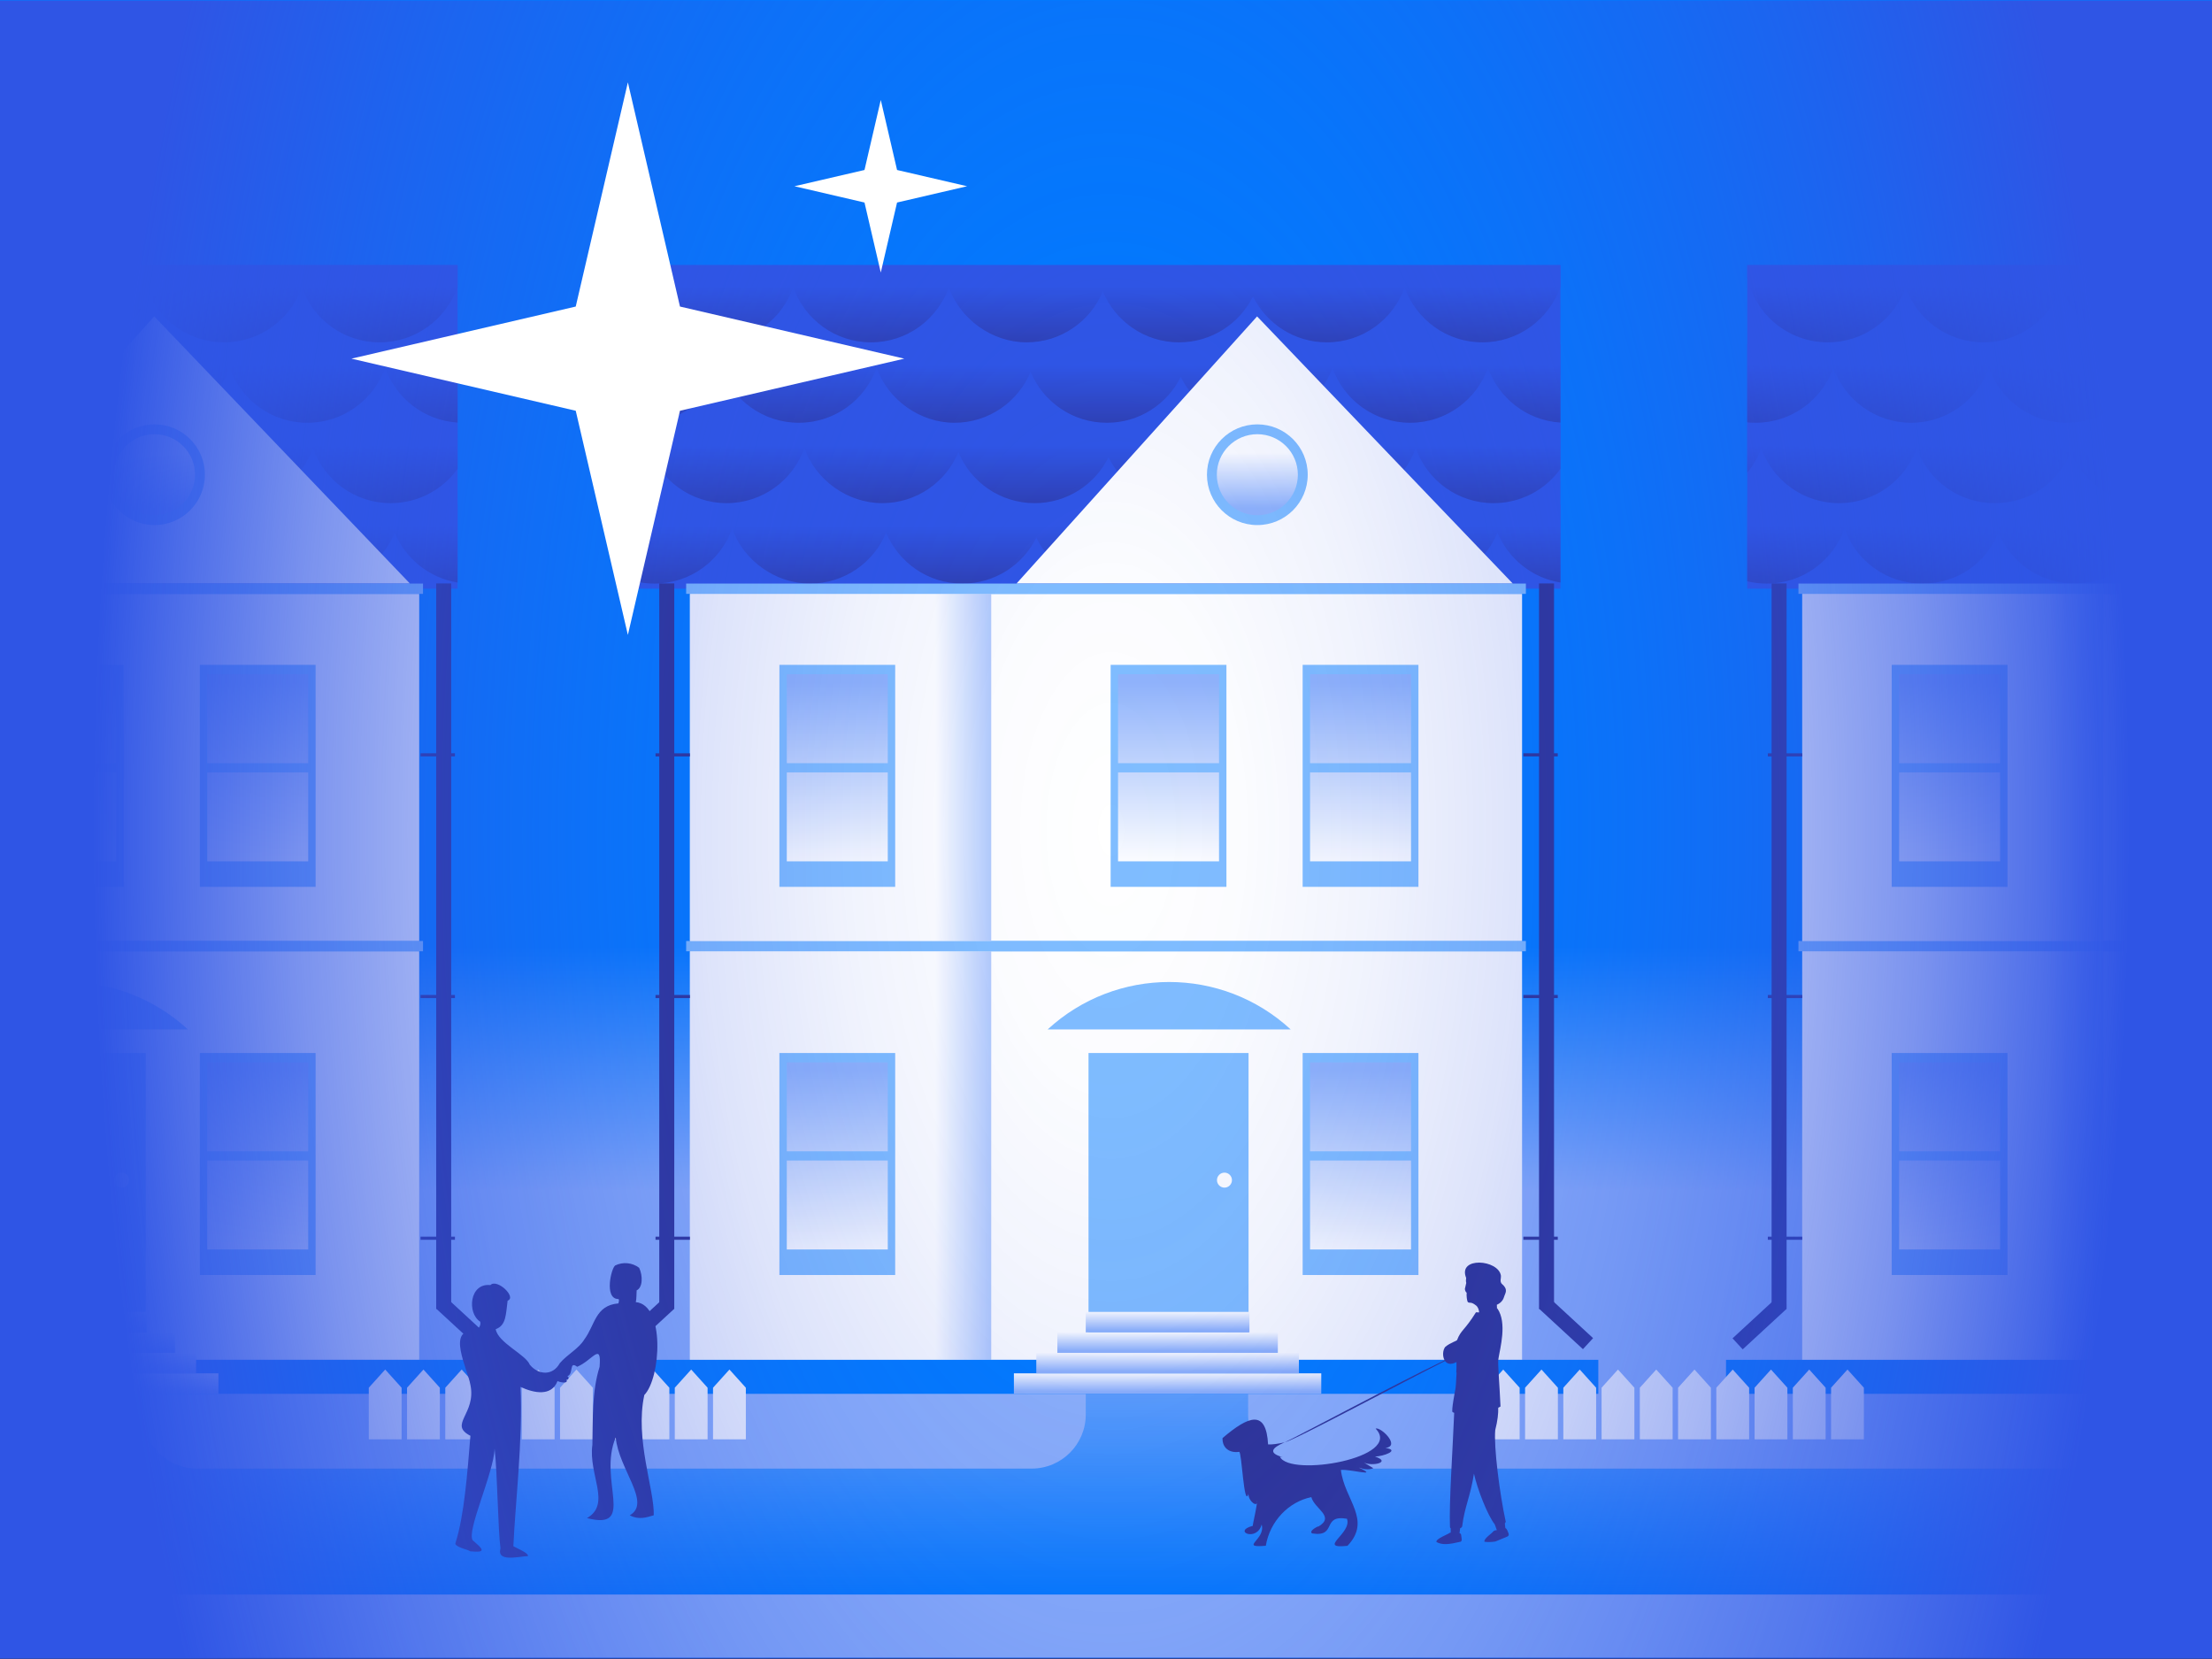 <?xml version="1.0" encoding="UTF-8"?>
<svg id="Layer_1" data-name="Layer 1" xmlns="http://www.w3.org/2000/svg" xmlns:xlink="http://www.w3.org/1999/xlink" viewBox="0 0 720 540">
  <rect x="0" y="0" width="720" height="540" fill="#333333" stroke="none"/>
  <defs>
    <style>
      .cls-1 {
        fill: url(#linear-gradient);
      }

      .cls-2 {
        fill: #007bff;
      }

      .cls-3 {
        fill: #fff;
      }

      .cls-4 {
        fill: #2f55e5;
      }

      .cls-5 {
        fill: #2e3192;
      }

      .cls-6 {
        fill: #80bdff;
      }

      .cls-7 {
        fill: url(#radial-gradient-2);
      }

      .cls-8 {
        fill: url(#linear-gradient-8);
      }

      .cls-9 {
        fill: url(#linear-gradient-9);
      }

      .cls-10 {
        fill: url(#linear-gradient-3);
      }

      .cls-11 {
        fill: url(#linear-gradient-4);
      }

      .cls-12 {
        fill: url(#linear-gradient-2);
      }

      .cls-13 {
        fill: url(#linear-gradient-6);
      }

      .cls-14 {
        fill: url(#linear-gradient-7);
      }

      .cls-15 {
        fill: url(#linear-gradient-5);
      }

      .cls-16 {
        fill: url(#radial-gradient);
      }

      .cls-17 {
        fill: url(#linear-gradient-51);
      }

      .cls-18 {
        fill: url(#linear-gradient-52);
      }

      .cls-19 {
        fill: url(#linear-gradient-50);
      }

      .cls-20 {
        fill: url(#linear-gradient-41);
      }

      .cls-21 {
        fill: url(#linear-gradient-40);
      }

      .cls-22 {
        fill: url(#linear-gradient-43);
      }

      .cls-23 {
        fill: url(#linear-gradient-42);
      }

      .cls-24 {
        fill: url(#linear-gradient-45);
      }

      .cls-25 {
        fill: url(#linear-gradient-46);
      }

      .cls-26 {
        fill: url(#linear-gradient-44);
      }

      .cls-27 {
        fill: url(#linear-gradient-49);
      }

      .cls-28 {
        fill: url(#linear-gradient-47);
      }

      .cls-29 {
        fill: url(#linear-gradient-48);
      }

      .cls-30 {
        fill: url(#linear-gradient-14);
      }

      .cls-31 {
        fill: url(#linear-gradient-18);
      }

      .cls-32 {
        fill: url(#linear-gradient-22);
      }

      .cls-33 {
        fill: url(#linear-gradient-20);
      }

      .cls-34 {
        fill: url(#linear-gradient-21);
      }

      .cls-35 {
        fill: url(#linear-gradient-23);
      }

      .cls-36 {
        fill: url(#linear-gradient-15);
      }

      .cls-37 {
        fill: url(#linear-gradient-19);
      }

      .cls-38 {
        fill: url(#linear-gradient-16);
      }

      .cls-39 {
        fill: url(#linear-gradient-17);
      }

      .cls-40 {
        fill: url(#linear-gradient-13);
      }

      .cls-41 {
        fill: url(#linear-gradient-12);
      }

      .cls-42 {
        fill: url(#linear-gradient-10);
      }

      .cls-43 {
        fill: url(#linear-gradient-11);
      }

      .cls-44 {
        fill: url(#linear-gradient-27);
      }

      .cls-45 {
        fill: url(#linear-gradient-24);
      }

      .cls-46 {
        fill: url(#linear-gradient-26);
      }

      .cls-47 {
        fill: url(#linear-gradient-38);
      }

      .cls-48 {
        fill: url(#linear-gradient-35);
      }

      .cls-49 {
        fill: url(#linear-gradient-37);
      }

      .cls-50 {
        fill: url(#linear-gradient-34);
      }

      .cls-51 {
        fill: url(#linear-gradient-39);
      }

      .cls-52 {
        fill: url(#linear-gradient-36);
      }

      .cls-53 {
        fill: url(#linear-gradient-25);
      }

      .cls-54 {
        fill: url(#linear-gradient-28);
      }

      .cls-55 {
        fill: url(#linear-gradient-29);
      }

      .cls-56 {
        fill: url(#linear-gradient-33);
      }

      .cls-57 {
        fill: url(#linear-gradient-30);
      }

      .cls-58 {
        fill: url(#linear-gradient-32);
      }

      .cls-59 {
        fill: url(#linear-gradient-31);
      }
    </style>
    <radialGradient id="radial-gradient" cx="418.99" cy="-89.01" fx="418.99" fy="-89.01" r="447.96" gradientTransform="translate(51.64 318.49) scale(.74 .54)" gradientUnits="userSpaceOnUse">
      <stop offset="0" stop-color="#2f55e5" stop-opacity="0"/>
      <stop offset=".13" stop-color="#2f55e5" stop-opacity=".02"/>
      <stop offset=".26" stop-color="#2f55e5" stop-opacity=".07"/>
      <stop offset=".4" stop-color="#2f55e5" stop-opacity=".16"/>
      <stop offset=".53" stop-color="#2f55e5" stop-opacity=".28"/>
      <stop offset=".66" stop-color="#2f55e5" stop-opacity=".44"/>
      <stop offset=".8" stop-color="#2f55e5" stop-opacity=".64"/>
      <stop offset=".93" stop-color="#2f55e5" stop-opacity=".87"/>
      <stop offset="1" stop-color="#2f55e5"/>
    </radialGradient>
    <linearGradient id="linear-gradient" x1="360" y1="308.03" x2="360" y2="387.74" gradientUnits="userSpaceOnUse">
      <stop offset="0" stop-color="#007bff"/>
      <stop offset="1" stop-color="#90b3fb"/>
    </linearGradient>
    <linearGradient id="linear-gradient-2" x1="304.39" y1="376.13" x2="330.74" y2="376.13" gradientUnits="userSpaceOnUse">
      <stop offset="0" stop-color="#fff"/>
      <stop offset="1" stop-color="#90b3fb"/>
    </linearGradient>
    <linearGradient id="linear-gradient-3" x1="442.86" y1="408.3" x2="442.86" y2="348.54" xlink:href="#linear-gradient-2"/>
    <linearGradient id="linear-gradient-4" x1="442.86" y1="408.3" x2="442.86" y2="348.54" xlink:href="#linear-gradient-2"/>
    <linearGradient id="linear-gradient-5" x1="272.54" y1="408.3" x2="272.54" y2="348.54" xlink:href="#linear-gradient-2"/>
    <linearGradient id="linear-gradient-6" x1="272.54" y1="408.3" x2="272.54" y2="348.54" xlink:href="#linear-gradient-2"/>
    <linearGradient id="linear-gradient-7" y1="249.79" y2="249.79" xlink:href="#linear-gradient-2"/>
    <linearGradient id="linear-gradient-8" x1="357.29" y1="203.16" x2="357.29" y2="171.19" gradientUnits="userSpaceOnUse">
      <stop offset="0" stop-color="#2e3192"/>
      <stop offset="1" stop-color="#2f55e5"/>
    </linearGradient>
    <linearGradient id="linear-gradient-9" y1="176.98" y2="145.02" xlink:href="#linear-gradient-8"/>
    <linearGradient id="linear-gradient-10" x1="357.29" y1="150.81" x2="357.29" y2="118.84" xlink:href="#linear-gradient-8"/>
    <linearGradient id="linear-gradient-11" x1="357.29" y1="124.35" x2="357.29" y2="93.08" xlink:href="#linear-gradient-8"/>
    <linearGradient id="linear-gradient-12" x1="442.86" y1="281.97" x2="442.86" y2="222.2" xlink:href="#linear-gradient-2"/>
    <linearGradient id="linear-gradient-13" x1="442.86" y1="281.97" x2="442.86" y2="222.2" xlink:href="#linear-gradient-2"/>
    <linearGradient id="linear-gradient-14" x1="380.36" y1="281.97" x2="380.36" y2="222.2" xlink:href="#linear-gradient-2"/>
    <linearGradient id="linear-gradient-15" x1="380.36" y1="281.97" x2="380.36" y2="222.2" xlink:href="#linear-gradient-2"/>
    <linearGradient id="linear-gradient-16" x1="272.54" y1="281.97" x2="272.54" y2="222.2" xlink:href="#linear-gradient-2"/>
    <linearGradient id="linear-gradient-17" x1="272.54" y1="281.97" x2="272.54" y2="222.2" xlink:href="#linear-gradient-2"/>
    <linearGradient id="linear-gradient-18" x1="409.26" y1="147.39" x2="409.26" y2="165.29" xlink:href="#linear-gradient-2"/>
    <linearGradient id="linear-gradient-19" x1="380.05" y1="446.91" x2="380.05" y2="452.98" xlink:href="#linear-gradient-2"/>
    <linearGradient id="linear-gradient-20" x1="380.05" y1="440.25" x2="380.05" y2="446.32" xlink:href="#linear-gradient-2"/>
    <linearGradient id="linear-gradient-21" x1="380.05" y1="433.58" x2="380.05" y2="439.65" xlink:href="#linear-gradient-2"/>
    <linearGradient id="linear-gradient-22" x1="380.05" y1="426.91" x2="380.05" y2="432.98" xlink:href="#linear-gradient-2"/>
    <linearGradient id="linear-gradient-23" x1="666.45" x2="692.8" xlink:href="#linear-gradient-2"/>
    <linearGradient id="linear-gradient-24" x1="634.59" y1="408.3" x2="634.59" y2="348.54" xlink:href="#linear-gradient-2"/>
    <linearGradient id="linear-gradient-25" x1="634.59" y1="408.3" x2="634.59" y2="348.54" xlink:href="#linear-gradient-2"/>
    <linearGradient id="linear-gradient-26" x1="666.45" y1="249.79" x2="692.8" y2="249.79" xlink:href="#linear-gradient-2"/>
    <linearGradient id="linear-gradient-27" x1="644.36" y1="203.16" x2="644.36" y2="171.19" xlink:href="#linear-gradient-8"/>
    <linearGradient id="linear-gradient-28" x1="644.36" y1="176.98" x2="644.36" y2="145.02" xlink:href="#linear-gradient-8"/>
    <linearGradient id="linear-gradient-29" x1="644.36" y1="150.81" x2="644.36" y2="118.84" xlink:href="#linear-gradient-8"/>
    <linearGradient id="linear-gradient-30" x1="644.36" y1="124.35" x2="644.36" y2="93.08" xlink:href="#linear-gradient-8"/>
    <linearGradient id="linear-gradient-31" x1="634.59" y1="281.97" x2="634.59" y2="222.2" xlink:href="#linear-gradient-2"/>
    <linearGradient id="linear-gradient-32" x1="634.59" y1="281.97" x2="634.59" y2="222.2" xlink:href="#linear-gradient-2"/>
    <linearGradient id="linear-gradient-33" x1="706.04" y1="446.91" x2="706.04" y2="452.98" xlink:href="#linear-gradient-2"/>
    <linearGradient id="linear-gradient-34" x1="709.68" y1="440.25" x2="709.68" y2="446.32" xlink:href="#linear-gradient-2"/>
    <linearGradient id="linear-gradient-35" x1="713.11" y1="433.58" x2="713.11" y2="439.65" xlink:href="#linear-gradient-2"/>
    <linearGradient id="linear-gradient-36" x1="717.73" y1="426.91" x2="717.73" y2="432.98" xlink:href="#linear-gradient-2"/>
    <linearGradient id="linear-gradient-37" x1="83.89" y1="408.3" x2="83.89" y2="348.54" xlink:href="#linear-gradient-2"/>
    <linearGradient id="linear-gradient-38" x1="83.89" y1="408.3" x2="83.89" y2="348.54" xlink:href="#linear-gradient-2"/>
    <linearGradient id="linear-gradient-39" x1="74.47" y1="203.16" x2="74.47" y2="171.19" xlink:href="#linear-gradient-8"/>
    <linearGradient id="linear-gradient-40" x1="74.47" y1="176.98" x2="74.47" y2="145.02" xlink:href="#linear-gradient-8"/>
    <linearGradient id="linear-gradient-41" x1="74.47" y1="150.81" x2="74.47" y2="118.84" xlink:href="#linear-gradient-8"/>
    <linearGradient id="linear-gradient-42" x1="74.47" y1="124.35" x2="74.47" y2="93.08" xlink:href="#linear-gradient-8"/>
    <linearGradient id="linear-gradient-43" x1="83.89" y1="281.97" x2="83.89" y2="222.2" xlink:href="#linear-gradient-2"/>
    <linearGradient id="linear-gradient-44" x1="83.89" y1="281.97" x2="83.89" y2="222.2" xlink:href="#linear-gradient-2"/>
    <linearGradient id="linear-gradient-45" x1="21.38" y1="281.97" x2="21.38" y2="222.2" xlink:href="#linear-gradient-2"/>
    <linearGradient id="linear-gradient-46" x1="21.38" y1="281.97" x2="21.38" y2="222.2" xlink:href="#linear-gradient-2"/>
    <linearGradient id="linear-gradient-47" x1="50.29" y1="147.39" x2="50.29" y2="165.29" xlink:href="#linear-gradient-2"/>
    <linearGradient id="linear-gradient-48" x1="35.55" y1="446.91" x2="35.55" y2="452.98" xlink:href="#linear-gradient-2"/>
    <linearGradient id="linear-gradient-49" x1="31.91" y1="440.25" x2="31.91" y2="446.32" xlink:href="#linear-gradient-2"/>
    <linearGradient id="linear-gradient-50" x1="28.48" y1="433.58" x2="28.48" y2="439.65" xlink:href="#linear-gradient-2"/>
    <linearGradient id="linear-gradient-51" x1="23.86" y1="426.91" x2="23.86" y2="432.98" xlink:href="#linear-gradient-2"/>
    <linearGradient id="linear-gradient-52" x1="360" y1="419.01" x2="360" y2="519.7" gradientUnits="userSpaceOnUse">
      <stop offset="0" stop-color="#007bff" stop-opacity="0"/>
      <stop offset="1" stop-color="#007bff"/>
    </linearGradient>
    <radialGradient id="radial-gradient-2" gradientTransform="translate(51.64 399.28) scale(.74 1.45)" xlink:href="#radial-gradient"/>
  </defs>
  <rect class="cls-16" y=".16" width="720" height="539.69"/>
  <rect class="cls-2" x="0" y="-.16" width="720" height="539.69" transform="translate(720 539.38) rotate(180)"/>
  <rect class="cls-1" x="0" y="305.28" width="720" height="234.27"/>
  <g>
    <g>
      <rect class="cls-3" x="224.58" y="309.64" width="270.85" height="132.98"/>
      <rect class="cls-12" x="224.58" y="309.64" width="98.06" height="132.98"/>
      <rect class="cls-2" x="199.76" y="442.62" width="320.49" height="11.07"/>
      <rect class="cls-6" x="223.34" y="306.29" width="273.33" height="3.35"/>
      <g>
        <rect class="cls-6" x="424.01" y="342.75" width="37.69" height="72.26"/>
        <rect class="cls-10" x="426.42" y="345.8" width="32.87" height="28.95"/>
        <rect class="cls-11" x="426.42" y="377.75" width="32.87" height="28.95"/>
      </g>
      <rect class="cls-6" x="354.31" y="342.75" width="52.09" height="99.87"/>
      <g>
        <rect class="cls-6" x="253.69" y="342.75" width="37.69" height="72.26"/>
        <rect class="cls-15" x="256.1" y="345.8" width="32.87" height="28.95"/>
        <rect class="cls-13" x="256.1" y="377.75" width="32.87" height="28.95"/>
      </g>
      <rect class="cls-3" x="224.58" y="193.3" width="270.85" height="112.99"/>
      <rect class="cls-14" x="224.58" y="193.3" width="98.06" height="112.99"/>
      <rect class="cls-4" x="206.66" y="86.31" width="301.25" height="105.31"/>
      <g>
        <path class="cls-8" d="m507.91,164.28v25.33c-9.29-1.51-16.99-7.82-20.47-16.27-4.01,9.74-13.61,16.62-24.82,16.62s-21.65-7.5-25.31-17.95c-3.66,10.45-13.61,17.95-25.32,17.95s-21.65-7.5-25.31-17.95c-3.66,10.45-13.61,17.95-25.32,17.95-10.55,0-19.67-6.1-24.05-14.94-4.38,8.85-13.5,14.94-24.05,14.94-11.21,0-20.8-6.88-24.82-16.62-4.01,9.74-13.6,16.62-24.81,16.62s-21.65-7.5-25.31-17.95c-3.67,10.45-13.61,17.95-25.32,17.95-2.18,0-4.3-.26-6.34-.75v-24.93h301.25Z"/>
        <path class="cls-9" d="m507.91,138.1v14.51c-4.86,6.77-12.8,11.16-21.78,11.16-11.7,0-21.65-7.5-25.31-17.95-3.66,10.45-13.61,17.95-25.32,17.95s-21.65-7.5-25.31-17.95c-3.66,10.45-13.61,17.95-25.32,17.95-10.55,0-19.67-6.09-24.05-14.94-4.38,8.85-13.5,14.94-24.05,14.94-11.21,0-20.8-6.87-24.82-16.62-4.01,9.75-13.6,16.62-24.81,16.62s-21.65-7.5-25.31-17.95c-3.67,10.45-13.61,17.95-25.32,17.95s-21.65-7.5-25.31-17.95c-1.04,2.97-2.59,5.7-4.54,8.08v-15.8h301.25Z"/>
        <path class="cls-42" d="m507.91,111.93v25.62c-10.94-.69-20.1-7.96-23.58-17.88-3.66,10.44-13.61,17.94-25.32,17.94s-21.65-7.5-25.31-17.94c-3.66,10.44-13.61,17.94-25.32,17.94-10.55,0-19.67-6.09-24.05-14.94-4.38,8.86-13.5,14.94-24.05,14.94-11.21,0-20.8-6.87-24.82-16.62-4.01,9.75-13.6,16.62-24.81,16.62s-21.65-7.5-25.31-17.94c-3.67,10.44-13.61,17.94-25.32,17.94s-21.65-7.5-25.31-17.94c-3.67,10.44-13.61,17.94-25.32,17.94-.92,0-1.83-.05-2.73-.14v-25.54h301.25Z"/>
        <path class="cls-43" d="m507.91,86.31v7.37c-.02-.06-.05-.13-.07-.19-3.66,10.44-13.61,17.94-25.32,17.94s-21.65-7.5-25.31-17.94c-3.66,10.44-13.61,17.94-25.32,17.94-10.55,0-19.67-6.09-24.05-14.94-4.38,8.85-13.5,14.94-24.05,14.94-11.21,0-20.8-6.87-24.82-16.62-4.01,9.75-13.6,16.62-24.81,16.62s-21.65-7.5-25.31-17.94c-3.67,10.44-13.61,17.94-25.32,17.94s-21.65-7.5-25.31-17.94c-3.67,10.44-13.61,17.94-25.32,17.94-12.92,0-23.71-9.13-26.24-21.29v-3.83h301.25Z"/>
      </g>
      <polygon class="cls-3" points="492.41 189.95 330.86 189.95 409.18 102.99 492.41 189.95"/>
      <rect class="cls-6" x="223.34" y="189.95" width="273.33" height="3.35"/>
      <g>
        <rect class="cls-6" x="424.01" y="216.41" width="37.69" height="72.26"/>
        <rect class="cls-41" x="426.42" y="219.46" width="32.87" height="28.95"/>
        <rect class="cls-40" x="426.42" y="251.41" width="32.87" height="28.95"/>
      </g>
      <g>
        <rect class="cls-6" x="361.51" y="216.41" width="37.69" height="72.26"/>
        <rect class="cls-30" x="363.92" y="219.46" width="32.87" height="28.95"/>
        <rect class="cls-36" x="363.92" y="251.41" width="32.87" height="28.95"/>
      </g>
      <g>
        <rect class="cls-6" x="253.69" y="216.41" width="37.69" height="72.26"/>
        <rect class="cls-38" x="256.1" y="219.46" width="32.87" height="28.95"/>
        <rect class="cls-39" x="256.1" y="251.41" width="32.87" height="28.95"/>
      </g>
      <path class="cls-6" d="m341,335.08h0c22.35-20.59,56.77-20.59,79.12,0h0s-79.12,0-79.12,0Z"/>
      <ellipse class="cls-6" cx="409.26" cy="154.52" rx="16.4" ry="16.39"/>
      <ellipse class="cls-31" cx="409.26" cy="154.52" rx="13.19" ry="13.19"/>
      <g>
        <rect class="cls-5" x="200.96" y="428.35" width="19.44" height="4.88" transform="translate(-236.28 257.01) rotate(-42.69)"/>
        <g>
          <rect class="cls-5" x="214.59" y="189.9" width="4.88" height="236.12"/>
          <rect class="cls-5" x="213.37" y="402.53" width="11.2" height="1.02"/>
          <rect class="cls-5" x="213.37" y="323.86" width="11.2" height="1.02"/>
          <rect class="cls-5" x="213.37" y="245.2" width="11.2" height="1.02"/>
        </g>
      </g>
      <g>
        <rect class="cls-5" x="507.31" y="421.08" width="4.88" height="19.44" transform="translate(-152.53 513.35) rotate(-47.31)"/>
        <g>
          <rect class="cls-5" x="500.95" y="189.9" width="4.88" height="236.12" transform="translate(1006.78 615.93) rotate(-180)"/>
          <rect class="cls-5" x="495.85" y="402.53" width="11.2" height="1.02" transform="translate(1002.9 806.08) rotate(-180)"/>
          <rect class="cls-5" x="495.85" y="323.86" width="11.2" height="1.02" transform="translate(1002.9 648.74) rotate(-180)"/>
          <rect class="cls-5" x="495.85" y="245.2" width="11.2" height="1.02" transform="translate(1002.9 491.41) rotate(-180)"/>
        </g>
      </g>
      <rect class="cls-37" x="330.02" y="447.02" width="100.05" height="6.67"/>
      <rect class="cls-33" x="337.31" y="440.36" width="85.48" height="6.67"/>
      <rect class="cls-34" x="344.17" y="433.69" width="71.76" height="6.67"/>
      <rect class="cls-32" x="353.41" y="427.02" width="53.28" height="6.67"/>
      <circle class="cls-3" cx="398.56" cy="384.13" r="2.44"/>
    </g>
    <g>
      <rect class="cls-3" x="586.63" y="309.64" width="133.37" height="132.98"/>
      <rect class="cls-35" x="586.63" y="309.64" width="98.06" height="132.98"/>
      <rect class="cls-2" x="561.81" y="442.62" width="158.19" height="11.07"/>
      <rect class="cls-6" x="585.39" y="306.29" width="134.61" height="3.35"/>
      <rect class="cls-6" x="716.36" y="342.75" width="3.64" height="99.87"/>
      <g>
        <rect class="cls-6" x="615.75" y="342.75" width="37.69" height="72.26"/>
        <rect class="cls-45" x="618.16" y="345.8" width="32.87" height="28.95"/>
        <rect class="cls-53" x="618.16" y="377.75" width="32.87" height="28.95"/>
      </g>
      <rect class="cls-3" x="586.63" y="193.3" width="133.37" height="112.99"/>
      <rect class="cls-46" x="586.63" y="193.3" width="98.06" height="112.99"/>
      <rect class="cls-4" x="568.72" y="86.31" width="151.28" height="105.31"/>
      <g>
        <path class="cls-44" d="m720,164.28h-151.28v24.93c2.04.49,4.16.75,6.34.75,11.71,0,21.65-7.5,25.32-17.95,3.66,10.45,13.61,17.95,25.31,17.95s20.8-6.88,24.81-16.62c4.02,9.74,13.61,16.62,24.82,16.62,10.55,0,19.67-6.1,24.05-14.94,3.9,7.87,11.56,13.56,20.63,14.71v-25.45Z"/>
        <path class="cls-54" d="m720,138.1h-151.28v15.8c1.95-2.38,3.5-5.11,4.54-8.08,3.66,10.45,13.61,17.95,25.31,17.95s21.65-7.5,25.32-17.95c3.66,10.45,13.61,17.95,25.31,17.95s20.8-6.87,24.81-16.62c4.02,9.75,13.61,16.62,24.82,16.62,8.61,0,16.27-4.06,21.17-10.36v-15.31Z"/>
        <path class="cls-55" d="m720,111.93h-151.28v25.54c.9.09,1.81.14,2.73.14,11.71,0,21.65-7.5,25.32-17.94,3.66,10.44,13.61,17.94,25.31,17.94s21.65-7.5,25.32-17.94c3.66,10.44,13.61,17.94,25.31,17.94s20.8-6.87,24.81-16.62c3.74,9.07,12.29,15.63,22.48,16.51v-25.57Z"/>
        <path class="cls-57" d="m720,86.31h-151.28v3.83c2.53,12.15,13.32,21.29,26.24,21.29,11.71,0,21.65-7.5,25.32-17.94,3.66,10.44,13.61,17.94,25.31,17.94s21.65-7.5,25.32-17.94c3.66,10.44,13.61,17.94,25.31,17.94,10.35,0,19.31-5.86,23.78-14.44v-10.67Z"/>
      </g>
      <polygon class="cls-3" points="720 159.88 692.91 189.95 720 189.95 720 159.88"/>
      <rect class="cls-6" x="585.39" y="189.95" width="134.61" height="3.35"/>
      <g>
        <rect class="cls-6" x="615.75" y="216.41" width="37.69" height="72.26"/>
        <rect class="cls-59" x="618.16" y="219.46" width="32.87" height="28.95"/>
        <rect class="cls-58" x="618.16" y="251.41" width="32.87" height="28.95"/>
      </g>
      <path class="cls-6" d="m720,324.2c-6.09,2.55-11.83,6.17-16.95,10.88h0s16.95,0,16.95,0v-10.88Z"/>
      <g>
        <rect class="cls-5" x="563.01" y="428.35" width="19.44" height="4.88" transform="translate(-140.33 502.51) rotate(-42.69)"/>
        <g>
          <rect class="cls-5" x="576.65" y="189.9" width="4.88" height="236.12"/>
          <rect class="cls-5" x="575.43" y="402.53" width="11.2" height="1.02"/>
          <rect class="cls-5" x="575.43" y="323.86" width="11.2" height="1.02"/>
          <rect class="cls-5" x="575.43" y="245.2" width="11.2" height="1.02"/>
        </g>
      </g>
      <rect class="cls-56" x="692.08" y="447.02" width="27.92" height="6.67"/>
      <rect class="cls-50" x="699.37" y="440.36" width="20.63" height="6.67"/>
      <rect class="cls-48" x="706.23" y="433.69" width="13.77" height="6.67"/>
      <rect class="cls-52" x="715.47" y="427.02" width="4.53" height="6.67"/>
    </g>
    <g>
      <rect class="cls-3" y="309.64" width="136.45" height="132.98"/>
      <rect class="cls-2" y="442.62" width="161.27" height="11.07"/>
      <rect class="cls-6" y="306.29" width="137.69" height="3.35"/>
      <g>
        <rect class="cls-6" x="65.04" y="342.75" width="37.69" height="72.26"/>
        <rect class="cls-49" x="67.45" y="345.8" width="32.87" height="28.95"/>
        <rect class="cls-47" x="67.45" y="377.75" width="32.87" height="28.95"/>
      </g>
      <rect class="cls-6" y="342.75" width="47.43" height="99.87"/>
      <rect class="cls-3" y="193.3" width="136.45" height="112.99"/>
      <rect class="cls-4" y="86.31" width="148.94" height="105.31"/>
      <g>
        <path class="cls-51" d="m0,164.28v25.56c.79.07,1.58.12,2.39.12,11.71,0,21.66-7.5,25.32-17.95,3.66,10.45,13.61,17.95,25.31,17.95s21.66-7.5,25.32-17.95c3.66,10.45,13.61,17.95,25.31,17.95s20.81-6.88,24.82-16.62c3.48,8.46,11.18,14.76,20.47,16.27v-25.33H0Z"/>
        <path class="cls-21" d="m0,138.1v13.9c.69-1.01,1.3-2.07,1.85-3.17,4.38,8.85,13.5,14.94,24.05,14.94,11.71,0,21.66-7.5,25.32-17.95,3.66,10.45,13.61,17.95,25.31,17.95s21.66-7.5,25.32-17.95c3.66,10.45,13.61,17.95,25.31,17.95,8.98,0,16.92-4.4,21.78-11.16v-14.51H0Z"/>
        <path class="cls-20" d="m0,111.93v25.63c.44.02.87.05,1.31.05,10.55,0,19.67-6.09,24.05-14.94,4.38,8.86,13.5,14.94,24.05,14.94,11.71,0,21.66-7.5,25.32-17.94,3.66,10.44,13.61,17.94,25.31,17.94s21.66-7.5,25.32-17.94c3.48,9.92,12.64,17.19,23.58,17.88v-25.62H0Z"/>
        <path class="cls-23" d="m0,86.31v8.5c4.02,9.75,13.61,16.62,24.82,16.62,10.55,0,19.67-6.09,24.05-14.94,4.38,8.85,13.5,14.94,24.05,14.94,11.71,0,21.66-7.5,25.32-17.94,3.66,10.44,13.61,17.94,25.31,17.94s21.66-7.5,25.32-17.94c.02.06.05.13.07.19v-7.37H0Z"/>
      </g>
      <polygon class="cls-3" points="0 189.95 133.44 189.95 50.21 102.99 0 158.73 0 189.95"/>
      <rect class="cls-6" y="189.95" width="137.69" height="3.35"/>
      <g>
        <rect class="cls-6" x="65.04" y="216.41" width="37.69" height="72.26"/>
        <rect class="cls-22" x="67.45" y="219.46" width="32.87" height="28.95"/>
        <rect class="cls-26" x="67.45" y="251.41" width="32.87" height="28.95"/>
      </g>
      <g>
        <rect class="cls-6" x="2.54" y="216.41" width="37.69" height="72.26"/>
        <rect class="cls-24" x="4.95" y="219.46" width="32.87" height="28.95"/>
        <rect class="cls-25" x="4.95" y="251.41" width="32.87" height="28.95"/>
      </g>
      <path class="cls-6" d="m0,323.78v11.3h61.15c-16.95-15.61-40.84-19.38-61.15-11.3Z"/>
      <ellipse class="cls-6" cx="50.29" cy="154.52" rx="16.4" ry="16.39"/>
      <ellipse class="cls-28" cx="50.29" cy="154.52" rx="13.19" ry="13.19"/>
      <g>
        <rect class="cls-5" x="148.34" y="421.08" width="4.88" height="19.44" transform="translate(-268.09 249.51) rotate(-47.31)"/>
        <g>
          <rect class="cls-5" x="141.98" y="189.9" width="4.88" height="236.12" transform="translate(288.84 615.93) rotate(-180)"/>
          <rect class="cls-5" x="136.88" y="402.53" width="11.2" height="1.02" transform="translate(284.96 806.08) rotate(-180)"/>
          <rect class="cls-5" x="136.88" y="323.86" width="11.2" height="1.02" transform="translate(284.96 648.74) rotate(-180)"/>
          <rect class="cls-5" x="136.88" y="245.2" width="11.2" height="1.02" transform="translate(284.96 491.41) rotate(-180)"/>
        </g>
      </g>
      <rect class="cls-29" y="447.02" width="71.1" height="6.67"/>
      <rect class="cls-27" y="440.36" width="63.82" height="6.67"/>
      <rect class="cls-19" y="433.69" width="56.96" height="6.67"/>
      <rect class="cls-17" y="427.02" width="47.72" height="6.67"/>
      <circle class="cls-3" cx="39.59" cy="384.13" r="2.44"/>
    </g>
  </g>
  <path class="cls-18" d="m719.68,453.69h-27.6v6.73c0,9.72-7.88,17.6-17.61,17.6h-250.6c-9.72,0-17.61-7.88-17.61-17.6v-6.73h-52.85v6.73c0,9.72-7.88,17.6-17.61,17.6H64.09c-9.72,0-17.61-7.88-17.61-17.6v-6.73H0v65.33h720l-.32-65.33Z"/>
  <g>
    <polygon class="cls-3" points="130.72 468.5 130.72 451.7 125.38 445.78 120.04 451.7 120.04 468.5 130.72 468.5"/>
    <polygon class="cls-3" points="143.17 468.5 143.17 451.7 137.83 445.78 132.49 451.7 132.49 468.5 143.17 468.5"/>
    <polygon class="cls-3" points="155.62 468.5 155.62 451.7 150.28 445.78 144.94 451.7 144.94 468.5 155.62 468.5"/>
    <polygon class="cls-3" points="168.07 468.5 168.07 451.7 162.73 445.78 157.39 451.7 157.39 468.5 168.07 468.5"/>
    <polygon class="cls-3" points="180.52 468.5 180.52 451.7 175.18 445.78 169.84 451.7 169.84 468.5 180.52 468.5"/>
    <polygon class="cls-3" points="192.97 468.5 192.97 451.7 187.63 445.78 182.29 451.7 182.29 468.5 192.97 468.5"/>
    <polygon class="cls-3" points="205.42 468.5 205.42 451.7 200.08 445.78 194.74 451.7 194.74 468.5 205.42 468.5"/>
    <polygon class="cls-3" points="217.87 468.5 217.87 451.7 212.53 445.78 207.19 451.7 207.19 468.5 217.87 468.5"/>
    <polygon class="cls-3" points="230.32 468.5 230.32 451.7 224.98 445.78 219.64 451.7 219.64 468.5 230.32 468.5"/>
    <polygon class="cls-3" points="242.77 468.5 242.77 451.7 237.43 445.78 232.09 451.7 232.09 468.5 242.77 468.5"/>
  </g>
  <g>
    <polygon class="cls-3" points="494.64 468.5 494.64 451.7 489.3 445.78 483.96 451.7 483.96 468.5 494.64 468.5"/>
    <polygon class="cls-3" points="507.09 468.5 507.09 451.7 501.75 445.78 496.41 451.7 496.41 468.5 507.09 468.5"/>
    <polygon class="cls-3" points="519.54 468.5 519.54 451.7 514.2 445.78 508.86 451.7 508.86 468.5 519.54 468.5"/>
    <polygon class="cls-3" points="531.99 468.5 531.99 451.7 526.65 445.78 521.31 451.7 521.31 468.5 531.99 468.5"/>
    <polygon class="cls-3" points="544.44 468.5 544.44 451.7 539.1 445.78 533.76 451.7 533.76 468.5 544.44 468.5"/>
    <polygon class="cls-3" points="556.89 468.5 556.89 451.7 551.55 445.78 546.21 451.7 546.21 468.5 556.89 468.5"/>
    <polygon class="cls-3" points="569.34 468.5 569.34 451.7 564 445.78 558.66 451.7 558.66 468.5 569.34 468.5"/>
    <polygon class="cls-3" points="581.79 468.5 581.79 451.7 576.45 445.78 571.11 451.7 571.11 468.5 581.79 468.5"/>
    <polygon class="cls-3" points="594.24 468.5 594.24 451.7 588.9 445.78 583.56 451.7 583.56 468.5 594.24 468.5"/>
    <polygon class="cls-3" points="606.69 468.5 606.69 451.7 601.35 445.78 596.01 451.7 596.01 468.5 606.69 468.5"/>
  </g>
  <path class="cls-5" d="m209.71,454.08c5.4-5.5,6.86-29.38-2.76-30.24.28-1.27.17-2.48.28-3.84,1.96-.86,2.07-4.7.81-7.34h0c-2.24-1.69-5.23-1.99-7.76-.78-1.3.72-3.73,10.9.95,10.95.5,0,.06,1.42.06,1.42-7.6.64-7.59,7.11-11.11,11.75-1.78,2.99-5.51,4.82-7.98,7.73-2.3,4.18-6.97,3.85-9.76.47-1.29-3.31-10.31-7.1-11.09-11.55,3.52-1.28,3.27-4.96,3.88-9.28,3.08-1.13-3.48-7.31-5.61-5.08-6.84-.74-7.64,9.15-3.32,11.91.4,1.32-.79,2.55-1.56,3.06-9.69-1.1-2.5,12.3-1.62,17.53,1.98,9.47-7.26,12.87,0,16.55-.98,12.1-2.01,25.89-4.83,34.79-.74,1.38,4.22,2.25,4.73,2.81,5.58.57,4.14-.74.87-3.56-2.18-2.89,6.88-22.04,7.1-29.89.96,8.51,1.07,26.26,1.92,32.49-1.29,4.57,5.67,2.68,8.94,2.52.23-1.04-3.69-2.56-4.75-3.21.55-12.94,3.15-35.11,2.32-51.86,4.32,2.01,10.06,3.24,12.06-1.91.49.35,3.79,1.12,2.84-.55.84.46,1-.93.31-1.02,2.22-.6.47-5.17,3.24-3.06,5.04-2.13,7.95-8.25,7.3,0-2.54,8.05-2.15,16.9-2.35,25.38-1.36,9.73,6.25,19.29-1.77,23.87,16.27,4.16,3.47-12.35,9.37-26.27.93,10.34,11.75,21.28,4.57,25.35,2.97,1.61,5.56.66,7.81,0,.24-8.32-6.21-24.79-3.07-39.17Z"/>
  <g>
    <path class="cls-5" d="m412.76,470.16c-.62-11.47-6.28-9.36-14.83-2.07-.12,3.38,2.47,4.93,5.41,4.48.86-.16,1.55,18.48,3.01,13.7.04,2.64,3.3,4.62,2.69,2.22.54.13-1.39,7.92-1.25,8.16-6.82,1.79,1.39,5.32,2.87-.43,1.47,4.94-7.53,7.67,1.35,6.92,1.36-8.01,7.41-14.29,14.82-15.83,1.08,3.91,7.88,6.29,2.25,9.62.47-.47-3.38,1.4-1.97,2.2,8.27,1.27,2.93-6.2,11.32-4.78,1.79,4.76-9.95,9.88.17,8.81,8.06-8.45-1.04-15.03-2.14-24.7,3.2-.32,12.79,2.55,5.81-.77,3.08,1.13,4.74.2,4.74.2l-3.07-1.84c2.73,1.37,9.11-.14,3.61-1.95,2.75-.04,8.36-2.1,3.39-2.8,5.12-.56-1.62-7.01-3.17-6.28,9.12,9.47-27.84,15.88-31.16,9.16l.87.11c-4.79-1.33-3.51-3.03.67-4.81-2.3.51-4.17.76-5.39.67Z"/>
    <path class="cls-5" d="m491.07,499.23c-.32-.75-.54-1.64-1.08-1.84l-.17-1.5c.13-.17.24-.35.29-.59-1.99-9.14-3.93-24.45-3.41-29.82.79-3.12,1.02-5.4.97-7.28.31-.14.56-.28.74-.39-.31-7.24-.97-14.29-.69-15.46.53-3.47,2.92-11.77-.33-16.44,0-.01-.05,0-.12.02-.02-.42-.04-.84-.05-1.24,1.1-.46,1.99-1.35,2.31-2.46.4-1.4,1.58-2.42-.8-4.45-.58-.89-.11-1.58-.18-2.53-.77-5.32-14.17-6.32-11.32.72-.09.53-.11,1.1.03,1.63-.16.69-.44,1.91-.44,1.91,0,0,0,.84.57,1.26-.11.89.1,2.77.41,3.07.65.47.9-.29,2.64,1.08.66.53.94,1.4,1.02,2.27-.34,0-.68,0-1.04-.04-3.73,5.99-4.88,5.7-6.13,9-.14.37-2.09.79-3.87,2.26-.83,1.04-.95,3.08-.2,4.37-15.13,7.22-49.16,25.45-52.09,26.7,3.32-.73,37.27-18.97,52.22-26.48.67.94,1.89,1.35,3.75.33,0,0,0,.01,0,.02,0,0-.02,0-.03,0,.01,0,.05,2.21-.06,3.42.03.03.07.03.1.05-.09,2.48-.31,5.22-.42,5.51,0,0-1.38,7.05-.88,7.31.09.05.27.13.52.24-.5,12.43-1.7,29.25-1.37,37.12-.02.19.08.34.24.46v1.44c-.12-.03-.19-.04-.19-.04-.53.49-4.69,1.99-4.47,3.02,1.8,1.18,4.61.73,7.6,0,1.11,0,.44-1.67.45-2.27-.04-.35-.25-.49-.52-.54,0,0,0,0,0-.02l.19-1.59c.38-.17.65-.39.68-.68.78-6.36,2.72-9.84,3.82-17.11,1.09,4.94,4.41,13.54,6.77,16.5l.68,1.89c-.48.04-.95.13-1.22.48-.41.59-3.17,2.37-2.79,3.3,1.05.15,2.23.13,3.57-.09l3.89-1.62c.36-.15.52-.56.38-.91Z"/>
  </g>
  <rect class="cls-7" y=".16" width="720" height="539.69"/>
  <polygon class="cls-3" points="221.33 133.7 294.34 116.74 221.33 99.78 204.37 26.81 187.4 99.78 114.39 116.74 187.4 133.7 204.37 206.66 221.33 133.7"/>
  <polygon class="cls-3" points="291.99 65.92 314.79 60.62 291.99 55.33 286.69 32.54 281.39 55.33 258.59 60.62 281.39 65.92 286.69 88.71 291.99 65.92"/>
</svg>